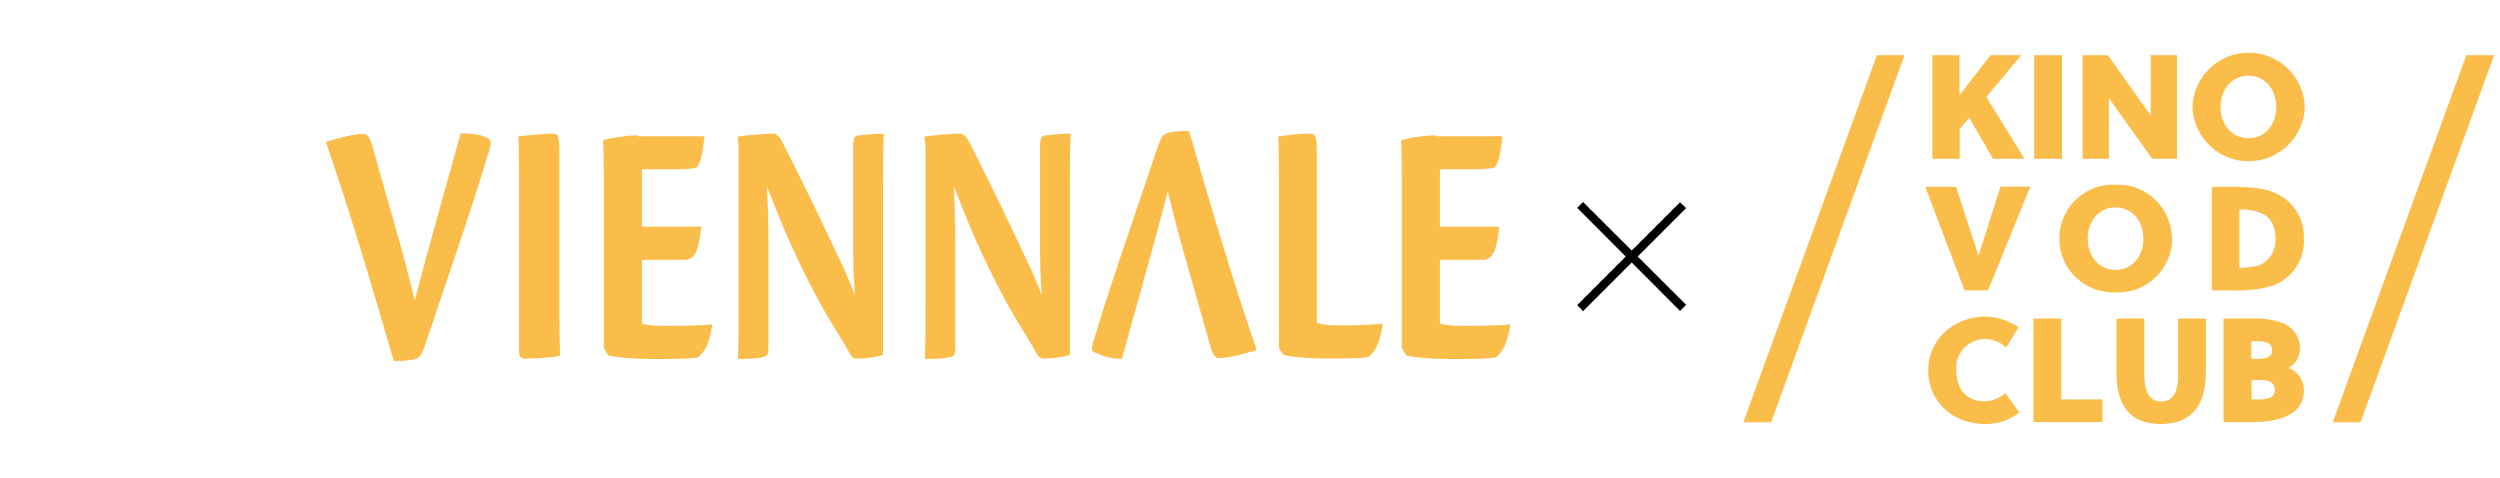 <?xml version="1.0" encoding="UTF-8"?> <svg xmlns="http://www.w3.org/2000/svg" xmlns:svg="http://www.w3.org/2000/svg" id="Ebene_1" version="1.1" viewBox="0 0 1023.5 195.7"><defs><style> .st0 { fill: none; } .st1 { fill: #fabd4a; } </style></defs><path id="path950" class="st1" d="M486.8,53.6c-5.4,0-8.4.4-10,1.4-1.2.7-1.9,2.6-3,5.6-8.3,25.1-18.5,53.3-26.4,80-1.2,3.9.6,3.4,2.3,4.3,1.7.8,4.9,2,9.6,2,6.2-22.6,13.2-46.8,18.8-68.5,4.7,19.9,12,43.8,16.4,59.8,1.7,6.5,2.6,8.4,4.5,8.4,3.7,0,9.9-1.5,15.5-3.3-9.7-28-19.4-61-27.7-89.7h0ZM188.6,54.5c-6.2,22.6-13.2,46.8-18.8,68.5-4.7-19.9-12-43.8-16.4-59.8-1.7-6.5-2.6-8.4-4.5-8.4-3.7,0-9.9,1.5-15.5,3.3,9.7,28,19.5,61,27.8,89.7,5.4,0,8.4-.4,10-1.4,1.2-.7,1.9-2.6,3-5.6,8.3-25.1,18.4-53.2,26.3-80,1.2-3.9-.6-4.1-2.3-4.9s-4.9-1.3-9.6-1.3h0q0-.1,0-.1ZM226.3,54.7c-2.6,0-11.9.7-14.1,1.2.2,2.7.3,8.7.3,18.4h0v69.6c0,2.4.8,2.9,2.7,2.9,3,0,12-.4,14.1-1.2,0-2.9-.3-7.7-.3-17.8V62.8c0-6.6-.3-8.1-2.6-8.1h0ZM316.4,54.7c-2.3,0-11.8.7-14.4,1.2v.7l.4,3.2v60.7c0,12.2,0,20.6-.3,26.4,4.1.1,7.7-.1,9.8-.6s2.7-.8,2.7-3.8v-38.1c0-7.7.1-14.5-.6-28.1,4.7,11.9,7.7,20,14.8,34.4,9.1,18.8,14.5,25.5,18.9,33.7,1,1.9,1.7,2.4,3.5,2.4,3.9,0,9.1-1,10.3-1.5v-63.9c0-12,0-20.5.3-26.7-2.9,0-6.2.3-9.9.7-1.8.1-2.6.7-2.6,4v40.4c0,7.4,0,11.6.7,21.2-2.7-7.7-6.5-15.2-11.4-25.5-6.7-14.4-15.2-31.3-18.8-38.3-1.1-1.5-2.1-2.6-3.3-2.6h0ZM392.9,54.7c-2.3,0-11.8.7-14.4,1.2v.7l.4,3.2v60.7c0,12.2,0,20.6-.3,26.4,4.1.1,7.7-.1,9.8-.6s2.7-.8,2.7-3.8v-38.1c0-7.6,0-14.8-.6-28.1,4.7,11.9,7.7,20,14.8,34.4,9.1,18.8,14.5,25.5,18.9,33.7,1,1.9,1.7,2.4,3.5,2.4,3.9,0,9.1-1,10.3-1.5v-63.9c0-12,0-20.5.3-26.7-2.9,0-6.2.3-9.9.7-1.8.1-2.6.7-2.6,4v40.4c0,7.4,0,11.6.7,21.2-2.7-7.7-6.5-15.2-11.4-25.5-6.7-14.4-15.2-31.3-18.8-38.3-1.2-1.5-2.1-2.6-3.3-2.6h0ZM536.7,54.7c-5.1,0-10.6.7-13.4,1.2.2,3.1.3,9,.3,18.7v67.8l1.8,2.9c2.7.7,9.7,1.5,19.3,1.5s14.1-.3,15.7-.7c3-2.4,4.7-6.8,5.7-13.3l-.2-.3c-6,.7-13,.7-17.5.7s-7.1-.3-9.3-1V63.6c0-7.2-.2-8.8-2.6-8.8h0ZM261.1,55.4c-5.4.1-10.5,1-14.2,2,.3,6.4.3,11.3.3,18.3h0v66.9l1.8,2.9c2.7.7,9.3,1.5,19.6,1.5s15.5-.3,17.1-.7c3.1-2.4,4.7-6,5.9-13.2l-.2-.3c-6,.6-15,.6-19.3.6s-6.5-.3-9.3-.8v-26.2h17.1c4.1,0,6-2.4,7.2-13.6h-24.3v-23.5h10.2c5.2,0,10.4,0,12.3-.8,1.4-2,2.3-4.8,3.1-12.7h-27.3q0-.1,0-.1ZM587.8,55.4c-5.4.1-10.5,1-14.2,2,.3,6.4.3,11.3.3,18.3h0v66.9l1.8,2.9c2.7.7,9.3,1.5,19.6,1.5s15.5-.3,17.1-.7c3.1-2.4,4.7-6,5.9-13.2l-.2-.3c-6,.6-15,.6-19.3.6s-6.5-.3-9.3-.8v-26.2h17.1c4.1,0,6-2.4,7.2-13.6h-24.3v-23.5h10.2c5.2,0,10.4,0,12.3-.8,1.4-2,2.3-4.8,3.1-12.7h-27.3q0-.1,0-.1Z"></path><rect class="st0" y="226.8" width="1023.5" height="79.9"></rect><path d="M645.7,85.1l2.4-2.4,42.2,42.1-2.5,2.5-42.1-42.2ZM645.7,124.9l42.1-42.1,2.5,2.4-42.2,42.2-2.4-2.5Z"></path><path class="st1" d="M921.7,139.7h2.3c4.5,0,6.2,1,6.2,3.8s-2.4,3.4-6.3,3.4h-2.2v-7.2ZM921.7,155.6h4.4c3.1,0,5.2,1.3,5.2,3.9.2,1.5-.7,2.9-2.1,3.4-1.8.5-3.7.8-5.6.6h-1.8v-7.9ZM910.3,172.8h12.8c3.7,0,7.4-.5,11-1.6,5.1-1.7,9.1-5.1,9.1-11.3.1-4.1-2.4-7.8-6.3-9.3,2.9-1.5,4.7-4.5,4.7-7.8.1-5-3.1-9.4-7.9-10.8-3.2-1.1-6.7-1.7-10.1-1.6h-13.3v42.4ZM903.1,152.8v-22.4h-11.4v23.4c0,7.2-2.5,10.6-6.9,10.6s-6.9-3.4-6.9-10.6v-23.4h-11.4v22.4c0,13.5,5.8,20.8,18.1,20.8s18.4-7.3,18.4-20.8M860.7,172.8v-9.3h-16.8v-33.1h-11.4v42.4h28.2ZM820.9,161c-2.3,2-5.3,3.2-8.3,3.3-7.5,0-11.7-4.9-11.7-12.8-.5-6.5,4.4-12.2,10.9-12.7.3,0,.6,0,.8,0,3.3,0,6.4,1.3,8.7,3.5l5.1-8.3c-4-2.7-8.6-4.3-13.5-4.4-13.1,0-23.5,9.4-23.5,22s9.8,22,23.5,22c5,0,9.9-1.6,13.8-4.8l-5.8-7.9Z"></path><path class="st1" d="M916.8,85.8c3.3-.2,6.6.4,9.7,1.8,3.3,1.7,5.1,5.1,5.1,10.4s-3,9.7-7.8,10.9c-2.3.5-4.6.7-7,.8v-23.9ZM905.5,76.5v42.4h8.1c4.9.2,9.8-.2,14.6-1.3,9.2-2.1,15.6-10.6,15-20.1.3-8.5-5-16.2-13.1-19-2.7-1-6.2-2-16.8-2h-7.9ZM877.5,97.7c0,7.5-4.8,12.8-11.4,12.8s-11.4-5.4-11.4-12.8,4.8-12.8,11.4-12.8,11.4,5.4,11.4,12.8M889.2,97.8c0-12.2-9.9-22.2-22.1-22.2-.3,0-.6,0-.9,0-12.2-.6-22.5,8.8-23.1,21-.6,12.2,8.8,22.5,21,23.1.7,0,1.5,0,2.2,0,12.2.5,22.5-9.1,23-21.3,0-.2,0-.5,0-.7M831.3,76.4h-12.3l-8.9,28h-.2l-9.1-27.9h-12.6l16.1,42.4h9.6l17.3-42.5Z"></path><path class="st1" d="M931.9,43.8c0,7.5-4.8,12.8-11.4,12.8s-11.4-5.4-11.4-12.8,4.8-12.8,11.4-12.8,11.4,5.4,11.4,12.8M943.6,43.8c-.4-12.7-11.1-22.7-23.8-22.2-12.1.4-21.8,10.1-22.2,22.2.4,12.7,11.1,22.7,23.8,22.2,12.1-.4,21.8-10.1,22.2-22.2M881.1,65h10.2V22.6h-10.8v24.7l-17.5-24.7h-10.4v42.4h10.8v-24.8l17.7,24.8ZM844.2,22.6h-11.4v42.4h11.4V22.6ZM802.3,65v-12.2l3.9-4.6,9.7,16.8h12.9l-15.6-25.3,14.3-17.1h-12.6l-12.7,16.4v-16.4h-11.1v42.4h11.1Z"></path><polygon class="st1" points="768.4 22.6 713.7 172.9 725.1 172.9 779.7 22.6 768.4 22.6"></polygon><polygon class="st1" points="1009.7 22.6 955 172.9 966.4 172.9 1021.1 22.6 1009.7 22.6"></polygon></svg> 